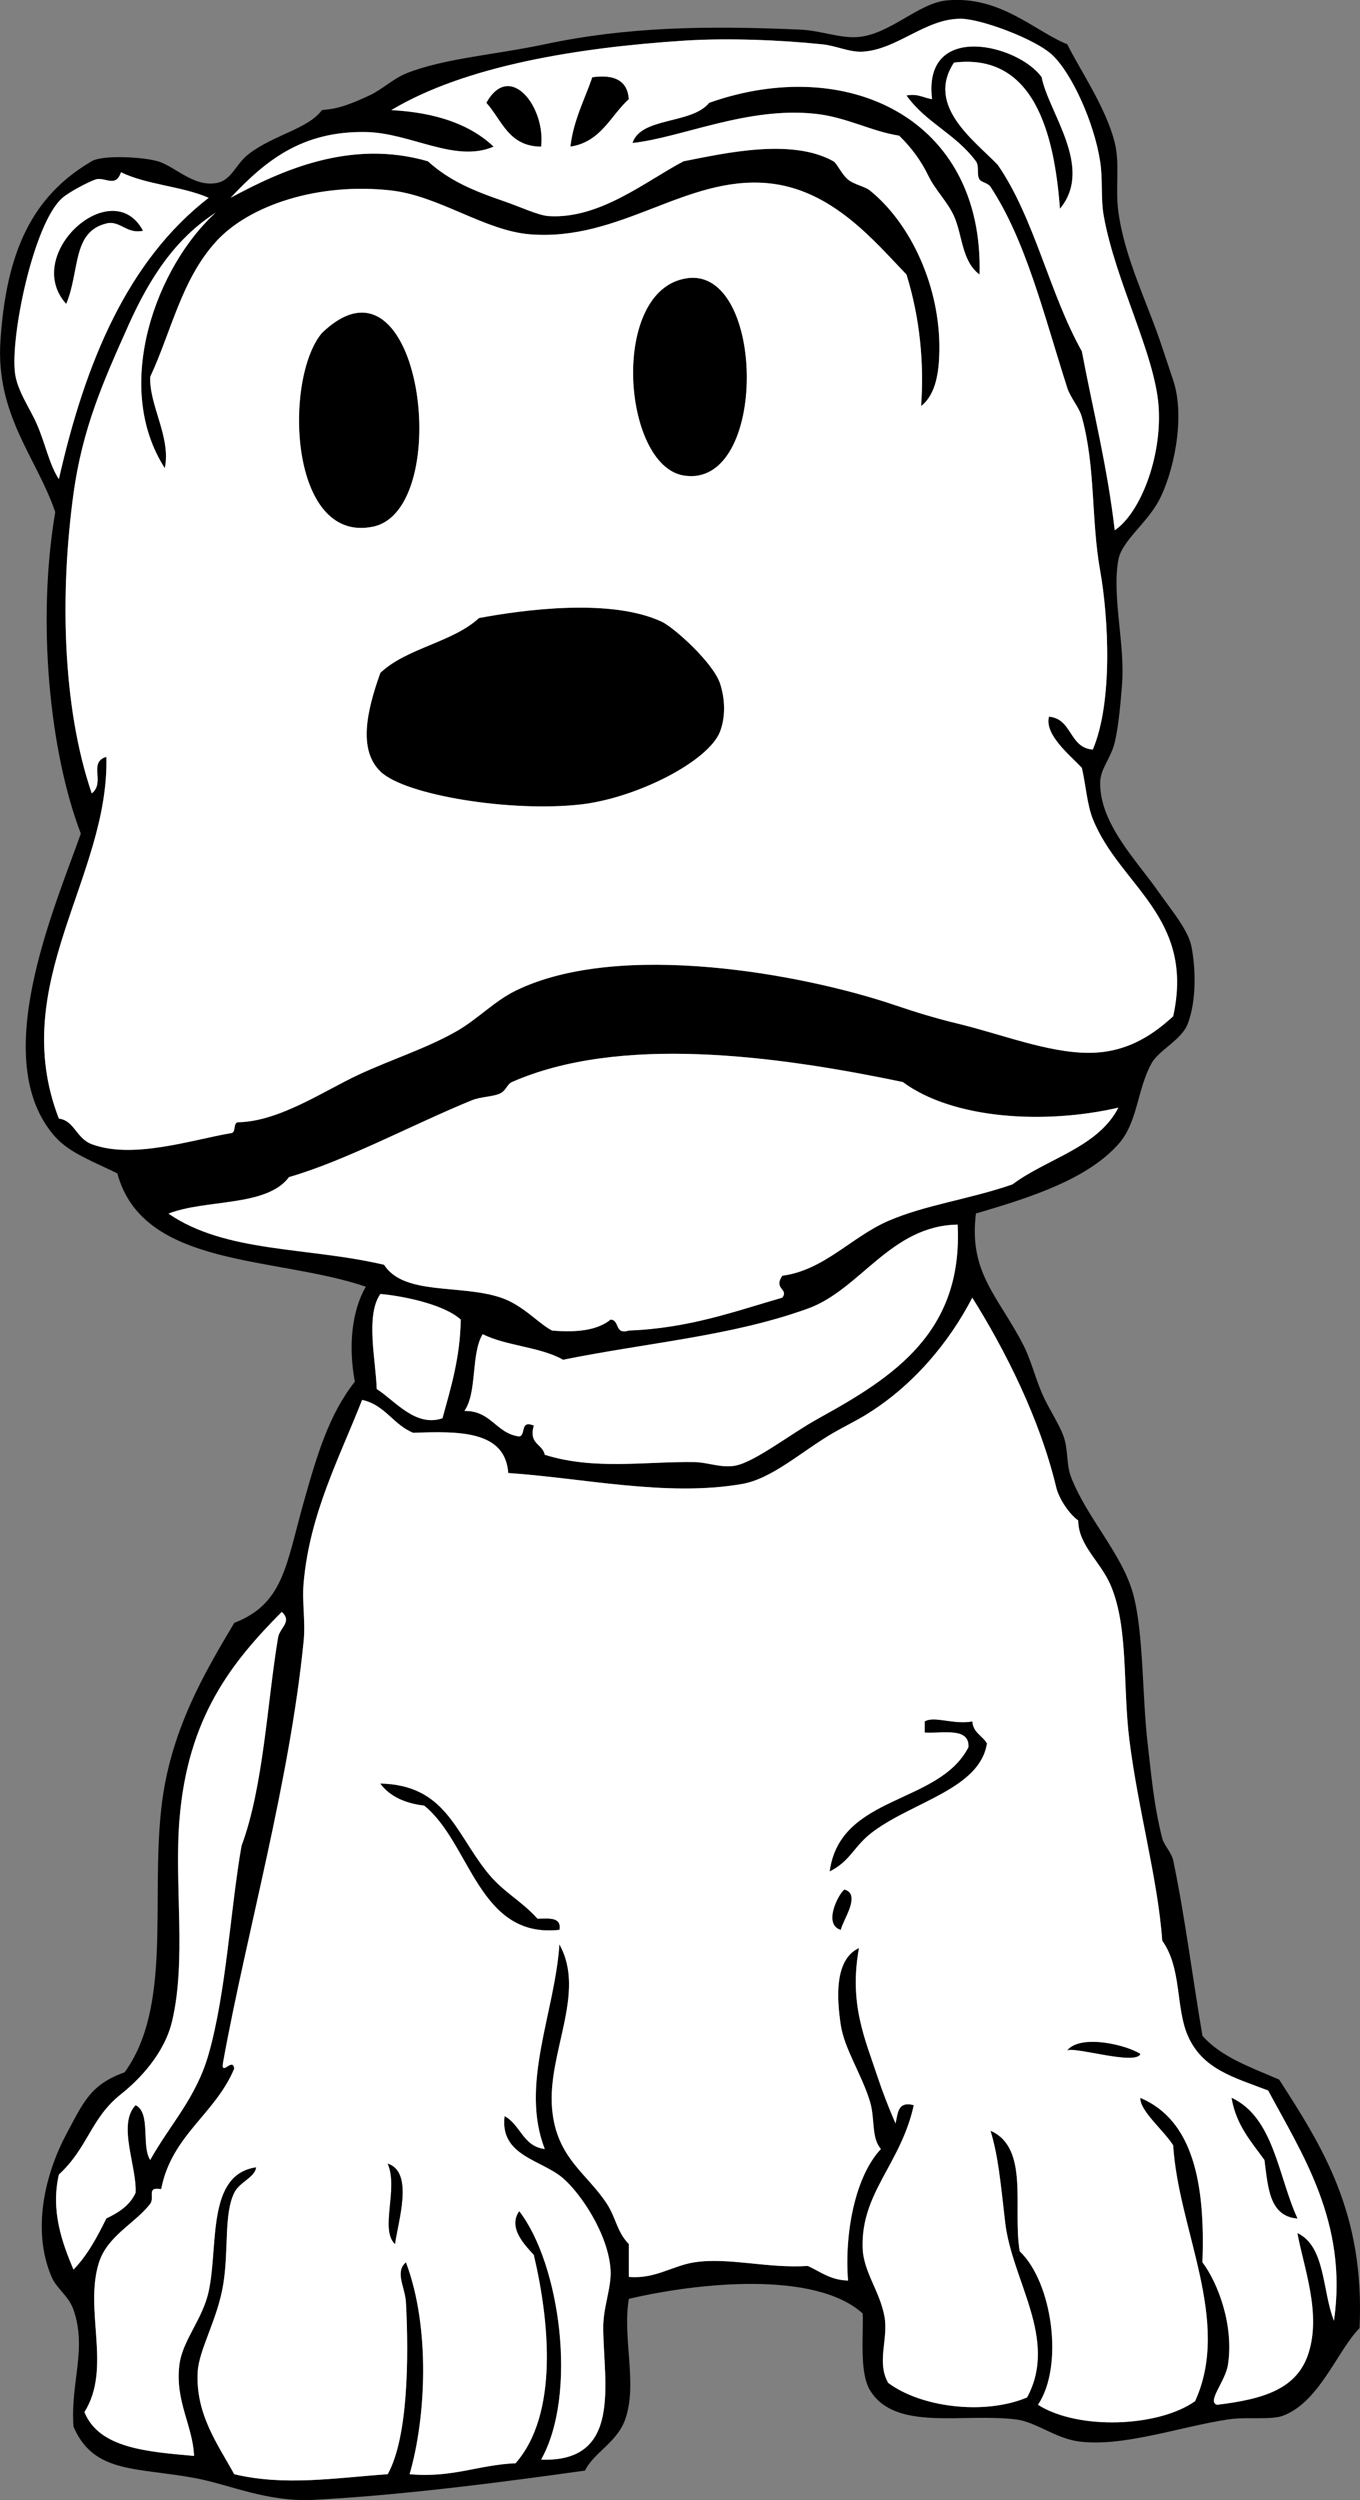 <?xml version="1.0"?>
<svg xmlns:rdf="http://www.w3.org/1999/02/22-rdf-syntax-ns#" xmlns="http://www.w3.org/2000/svg" xmlns:cc="http://web.resource.org/cc/" xmlns:xlink="http://www.w3.org/1999/xlink" xmlns:dc="http://purl.org/dc/elements/1.1/" xmlns:svg="http://www.w3.org/2000/svg" id="Layer_1" xml:space="preserve" overflow="visible" viewBox="0 0 266.975 490.712" version="1.1" enable-background="new 0 0 266.975 490.712">
<rect x="0" y="0" width="266.975" height="490.712" fill="#808080" stroke="none"/>
<g clip-rule="evenodd" fill-rule="evenodd">
	<path d="m191.58 238.21c-1.44 11.667 4.369 16.169 9.323 25.819 1.399 2.726 2.285 6.255 3.587 9.323 1.298 3.062 3.367 5.977 4.303 8.606 0.934 2.622 0.513 5.489 1.435 7.89 3.104 8.086 9.999 15.048 12.192 22.95 2.099 7.562 1.779 20.209 2.869 29.405 0.699 5.907 1.164 11.966 2.868 18.647 0.324 1.271 1.85 2.853 2.151 4.304 2.314 11.129 3.679 22.245 5.738 34.425 3.679 4.21 9.566 6.212 15.061 8.606 8.419 13.099 16.851 26.183 15.779 48.771-4.384 4.466-7.896 14.565-15.062 17.212-2.368 0.875-7.029 0.157-10.758 0.718-9.35 1.406-20.751 5.513-29.405 4.303-4.519-0.632-8.384-3.839-12.192-4.303-10.559-1.286-23.765 2.398-28.688-5.737-2.163-3.575-1.228-11.193-1.435-15.062-9.392-8.488-32.522-6.017-45.9-2.869-1.298 7.721 1.754 16.707-0.718 23.668-1.617 4.554-6.187 6.51-7.889 10.041-14.676 2.038-34.561 4.737-53.073 5.737-9.442 0.51-16.604-3.01-23.667-4.303-11.446-2.096-19.691-0.849-23.668-10.041-0.643-8.646 2.69-15.176 0-22.951-0.942-2.722-3.317-4.151-4.303-6.454-3.971-9.274-1.216-20.292 2.869-27.971 3.415-6.419 4.789-9.802 11.475-12.192 9.244-12.817 5.172-33.074 7.172-51.639 1.66-15.403 8.659-26.991 14.344-36.577 9.661-3.73 10.131-11.245 13.627-23.668 2.681-9.528 4.994-17.244 10.041-23.668-1.296-7.01-0.61-13.847 2.152-18.647-17.639-6.029-43.74-3.596-48.77-22.233-4.64-2.309-9.344-3.984-12.192-7.172-13.278-14.858-0.299-44.525 5.021-59.528-6.167-16.104-8.652-41.78-5.021-63.114-3.641-10.698-11.739-19.013-10.754-33.724 1.161-17.345 6.184-28.297 17.93-35.143 2.148-1.252 9.886-0.847 12.909 0 3.345 0.938 6.974 5.053 11.476 4.303 3.14-0.523 3.735-3.657 6.455-5.738 4.924-3.768 11.617-4.894 14.344-8.606 3.487-0.228 6.066-1.379 9.323-2.869 2.34-1.07 4.732-3.321 7.172-4.303 7.381-2.973 17.492-3.665 27.253-5.738 16.05-3.408 31.581-3.688 50.204-2.869 3.97 0.174 7.951 1.804 11.476 1.435 6.248-0.656 11.684-6.644 17.213-7.172 10.514-1.005 17.37 6.109 23.667 8.606 2.388 4.896 7.646 12.463 9.324 19.365 1.054 4.334 0.047 8.82 0.717 13.626 1.282 9.201 5.693 17.704 8.606 26.537 0.697 2.114 1.463 4.388 2.151 6.455 2.47 7.408-0.037 18.452-2.868 23.668-2.413 4.445-7.201 7.851-7.89 11.475-1.33 6.999 1.321 16.808 0.718 24.385-0.272 3.406-0.649 8.184-1.435 11.476-0.771 3.23-2.824 5.153-2.869 7.889-0.133 8.099 7.279 15.479 11.476 21.516 2.457 3.535 5.789 7.361 6.454 10.758 0.754 3.847 1.073 10.296-0.717 15.061-1.229 3.271-5.689 5.156-7.172 7.889-2.848 5.251-2.637 11.468-6.455 15.779-6.11 6.89-17.26 10.49-27.96 13.61zm-166.4-174.28c-4.913 10.979-8.99 20.105-10.758 32.991-2.649 19.31-2.241 41.756 3.586 58.811 2.743-2.164-0.761-6.118 2.869-7.172 0.598 23.633-19.559 44.51-9.324 71.003 3.037 0.369 3.396 3.871 6.455 5.021 8.063 3.029 19.833-0.906 27.253-2.152 1.185-0.011 0.401-1.989 1.435-2.151 8.083-0.116 16.962-6.205 23.667-9.324 6.692-3.113 13.422-5.187 19.364-8.606 4.032-2.321 7.32-5.85 11.476-7.889 20.29-9.958 56.474-3.3 74.589 2.869 3.946 1.344 8.091 2.6 12.192 3.586 8.574 2.062 17.753 5.754 25.819 5.738 8.027-0.016 13.227-4.206 16.495-7.172 4.294-19.595-10.509-25.58-15.778-38.729-1.118-2.791-1.345-6.485-2.151-10.041-2.445-2.586-7.355-6.496-6.455-10.041 4.615 0.405 3.924 6.118 8.606 6.455 3.944-9.293 3.102-25.781 1.435-35.143-1.796-10.089-0.856-20.217-3.586-30.122-0.53-1.925-2.239-3.769-2.869-5.738-4.636-14.496-8.131-28.931-15.061-39.446-0.507-0.77-1.788-0.887-2.152-1.435-0.644-0.971 0.016-2.599-0.717-3.586-4.037-5.444-9.775-7.509-13.627-12.91 2.328-0.416 3.337 0.488 5.021 0.717-1.873-15.358 16.953-10.753 21.517-4.303 1.352 6.983 10.312 17.71 3.586 25.819-1.107-14.958-5.181-30.614-20.799-28.688-5.583 8.492 3.973 15.253 8.605 20.082 7.215 10.477 10.129 25.254 16.496 36.578 2.206 11.66 5.025 22.707 6.455 35.143 5.083-3.468 9.316-14.492 8.606-24.385-0.733-10.209-8.451-24.432-10.758-37.294-0.633-3.524-0.145-7.086-0.718-10.758-1.192-7.638-5.493-17.115-9.323-20.799-3.281-3.157-13.975-7.117-17.931-7.172-7.006-0.098-12.55 6.068-19.364 6.455-2.604 0.148-5.177-1.154-7.889-1.435-8.156-0.842-18.531-1.288-27.254-0.717-20.971 1.371-42.934 4.971-57.376 13.627 8.627 0.458 15.423 2.746 20.082 7.172-7.586 3.267-16.249-2.713-25.102-2.869-12.653-0.223-19.81 5.761-26.537 12.91 9.879-5.327 23.504-11.589 38.729-7.172 4.251 3.819 8.789 5.738 15.061 7.889 2.883 0.989 6.644 2.738 8.606 2.869 10.076 0.671 19.201-6.936 26.537-10.758 8.096-1.584 21.192-4.599 29.405 0 0.709 0.397 1.552 2.489 2.869 3.586 1.197 0.998 3.298 1.34 4.303 2.151 8.033 6.49 13.856 18.955 13.627 31.557-0.069 3.799-0.576 8.408-3.586 10.758 0.61-8.432-0.228-17.301-2.869-25.819-6.301-6.53-14.652-16.787-27.254-17.93-16.166-1.466-28.848 11.438-46.618 10.041-8.882-0.699-17.852-7.535-27.253-8.606-14.367-1.637-27.961 2.913-34.426 10.041-6.803 7.501-8.761 17.67-12.91 26.537-0.203 5.658 4.123 11.847 2.869 17.93-10.461-16.267-1.482-39.844 10.041-50.204-7.795 4.993-12.836 12.401-17.226 22.213zm-1.435-30.123c-1.062 3.174-3.151 0.815-5.021 1.435-1.292 0.428-5.029 2.363-6.455 3.586-5.63 4.829-10.269 27.113-9.324 34.426 0.452 3.498 2.964 6.943 4.303 10.041 1.745 4.036 2.372 7.758 4.303 10.758 5.197-23.014 13.506-42.914 29.405-55.225-5.147-2.263-12.255-2.565-17.211-5.021zm153.48 178.58c-25.427-5.328-55.755-9.23-76.741 0-0.896 0.394-1.163 1.623-2.152 2.152-1.465 0.784-3.829 0.656-5.737 1.435-11.347 4.625-24.899 11.924-35.86 15.061-4.384 5.896-16.267 4.293-23.667 7.172 11.281 7.755 27.207 6.494 42.315 10.041 3.909 6.094 15.077 3.784 22.95 6.455 4.396 1.492 7.316 5.062 10.041 6.455 4.979 0.438 8.984-0.1 11.476-2.151 1.851 0.062 0.754 3.07 3.586 2.151 11.75-0.441 20.662-3.722 30.122-6.455 1.333-1.765-1.807-1.605 0-4.303 8.211-1.089 13.612-7.642 20.799-10.758 7.336-3.181 15.877-4.228 24.385-7.172 6.838-5.116 16.718-7.189 20.799-15.062-14.72 3.39-32.59 2.2-42.33-5.02zm-18.65 44.47c-15.015 5.416-31.248 6.645-48.053 10.041-4.402-2.531-11.168-2.698-15.778-5.021-2.342 3.873-1.027 11.403-3.586 15.062 5.311-0.052 6.14 4.379 10.758 5.02 1.384-0.289 0.062-3.284 2.869-2.151-1.067 3.697 1.71 3.55 2.151 5.738 9.708 3.062 19.924 1.272 29.405 1.434 2.547 0.044 5.226 1.18 7.89 0.718 3.904-0.678 10.882-6.23 16.495-9.324 14.69-8.095 28.334-16.873 27.254-38.011-13.17 0.22-19.07 12.76-29.39 16.49zm-83.909-2.87c-2.961 4.227-0.88 13.074-0.717 18.647 3.568 2.275 7.603 7.553 12.91 5.737 1.643-6.007 3.46-11.84 3.586-19.364-3.418-3.14-11.906-4.72-15.779-5.03zm95.389 23.66c-2.063 1.269-4.343 2.359-6.455 3.586-6.151 3.571-11.961 8.998-17.93 10.041-14.732 2.574-31.31-1.188-45.901-2.151-0.592-8.254-9.438-8.253-18.647-7.89-3.932-1.566-5.512-5.485-10.041-6.455-4.416 11.293-10.26 22.237-11.475 35.86-0.345 3.862 0.387 7.567 0 11.476-2.748 27.697-11.227 57.403-15.779 82.478-0.628 3.343 1.86-0.987 2.152 1.435-3.726 8.944-12.291 13.05-14.344 23.668-2.988-0.573-1.199 1.623-2.151 2.868-2.898 3.789-8.362 6.246-10.041 11.476-3.016 9.396 2.564 20.762-2.869 29.405 2.904 7.137 12.32 7.762 21.516 8.606-0.246-6.001-3.779-10.791-2.869-17.93 0.611-4.789 4.546-8.877 5.738-14.345 1.961-8.994-0.479-22.953 9.324-24.385-0.222 2.012-3.249 2.854-4.303 5.021-2.06 4.23-1.044 11.034-2.152 17.931-1.107 6.896-4.784 12.82-5.02 17.213-0.446 8.292 3.94 14.208 7.172 20.081 9.975 2.366 19.647 0.733 30.123 0 4.001-7.146 4.161-22.812 3.586-33.708-0.157-2.974-2.255-5.985 0-7.89 4.878 12.983 3.884 30.706 0.717 41.598 8.41 0.76 13.458-1.842 20.799-2.151 8.434-9.629 6.68-27.712 3.586-40.881-1.59-1.778-5.207-5.282-2.869-8.606 8.001 10.326 11.537 35.87 4.304 48.77 15.981 0.611 12.252-15.056 12.192-25.818-0.023-4.235 1.669-7.976 1.435-11.476-0.468-6.969-5.807-14.884-9.324-17.93-4.227-3.662-12.465-4.346-11.475-12.193 3.118 1.664 3.613 5.95 7.889 6.455-4.93-12.639 1.981-26.764 2.869-40.163 5.332 9.519-2.406 21.314-1.435 32.274 0.858 9.679 6.84 12.622 10.758 18.646 1.78 2.737 2.003 5.567 4.304 7.89v6.455c5.159 0.47 8.562-2.213 12.909-2.869 6.746-1.018 14.285 1.244 22.233 0.718 2.467 1.119 4.395 2.777 7.89 2.868-0.718-9.043 1.313-20.366 6.454-25.819-1.939-2.228-1.116-5.902-2.151-9.323-1.599-5.283-5.045-10.356-5.737-15.062-0.721-4.896-1.368-12.787 3.586-15.062-2.002 10.931 1.186 17.837 3.586 25.103 1.015 3.071 2.24 6.242 3.586 9.323 0.479-1.912 0.346-4.436 3.586-3.586-2.556 11.606-10.353 17.107-10.041 27.971 0.139 4.807 3.42 8.546 4.304 13.627 0.746 4.291-1.604 8.928 0.717 12.91 6.263 4.71 18.663 6.445 27.254 2.868 6.198-11.464-2.992-22.911-4.304-34.425-0.962-8.45-1.396-13.036-2.868-17.931 7.71 3.385 4.292 15.292 5.737 23.668 6.416 6.102 8.689 22.514 3.586 30.122 7.889 5.02 23.669 4.386 30.84-0.717 7.159-15.746-3.299-33.626-4.304-50.204-1.85-2.944-6.581-6.789-6.454-9.324 10.412 4.41 12.766 16.879 12.192 32.274 3.076 4.075 6.196 12.392 5.021 20.082-0.514 3.357-4.205 7.26-2.152 7.889 9.371-1.117 15.695-3.197 17.931-10.041 2.605-7.976-0.999-17.126-2.152-23.667 5.533 2.595 4.864 11.393 7.173 17.213 2.796-19.31-6.338-32.856-12.91-45.184-6.692-2.581-12.877-4.12-15.778-10.759-2.41-5.515-1.151-13.246-5.021-18.646-0.854-12.046-4.717-25.573-6.455-39.446-1.317-10.525-0.149-21.809-3.586-30.123-2.012-4.867-6.403-7.926-6.454-12.909-2.143-1.601-3.876-4.663-4.304-6.455-3.258-13.644-10.089-27.061-16.495-37.294-4.51 8.73-11.63 17.3-20.8 22.94zm-134.84 79.61c-1.019 12.774 1.399 27.486-1.434 39.446-1.503 6.347-6.357 11.414-10.041 14.344-5.99 4.765-6.372 10.381-12.192 15.778-1.63 7.137 0.641 13.352 2.869 18.647 2.72-2.778 4.633-6.364 6.455-10.041 2.43-1.155 4.608-2.564 5.738-5.021 0.286-5.183-3.623-13.434 0-17.213 3.053 1.489 1.087 7.997 2.869 10.758 3.949-7.074 9.017-12.145 11.475-20.799 3.478-12.24 4.292-28.634 6.455-40.88 4.31-11.559 5.043-28.228 7.172-40.881 0.323-1.921 2.834-3.078 0.717-5.021-9.868 9.94-18.473 20.69-20.083 40.87z"/>
	<path d="m123.44 19.461c-3.63 3.303-5.464 8.402-11.476 9.323 0.651-5.326 2.78-9.173 4.304-13.626 4.45-0.618 6.93 0.733 7.18 4.303z"/>
	<path d="m106.23 28.785c-6.417-0.039-7.693-5.217-10.758-8.606 4.608-8.273 11.668 0.79 10.758 8.606z"/>
	<path d="m192.29 53.887c-3.531-2.613-3.351-7.79-5.02-11.475-1.279-2.822-3.647-5.065-5.021-7.889-1.398-2.875-3.218-5.428-5.738-7.889-5.581-0.88-10.347-3.648-16.495-4.303-13.357-1.423-26.159 4.669-35.86 5.738 1.674-5.157 11.612-3.633 15.062-7.89 26.96-9.547 53.92 2.969 53.07 33.708z"/>
	<path d="m40.963 38.826c-15.9 12.31-24.209 32.211-29.405 55.224-1.932-3-2.559-6.722-4.303-10.758-1.339-3.097-3.851-6.542-4.303-10.041-0.945-7.313 3.693-29.597 9.324-34.426 1.426-1.223 5.163-3.158 6.455-3.586 1.869-0.619 3.958 1.739 5.021-1.435 4.954 2.457 12.062 2.759 17.211 5.022zm-27.971 20.799c2.703-6.468 1.106-14.112 7.889-15.778 2.694-0.662 3.989 2.14 7.172 1.435-6.035-11.256-23.777 4.643-15.061 14.343z" fill="#fff"/>
	<path d="m28.053 45.281c-3.183 0.705-4.478-2.096-7.172-1.435-6.783 1.666-5.186 9.311-7.889 15.778-8.716-9.699 9.026-25.598 15.061-14.343z"/>
	<path d="m134.92 54.604c15.472-2.138 15.934 41.467-0.717 38.729-12.1-1.99-14.56-36.617 0.72-38.729z"/>
	<path d="m63.196 65.362c19.564-18.809 26.185 34.65 10.041 38.012-16.51 3.44-17.588-29.068-10.041-38.008z"/>
	<path d="m74.671 132.06c5.152-4.889 14.135-5.947 19.364-10.758 8.651-1.612 25.801-3.962 35.86 0.717 2.38 1.107 10.139 8.059 11.476 12.192 0.988 3.054 1.062 6.496 0 9.324-2.208 5.882-16.35 13.07-27.253 14.344-13.645 1.594-34.619-1.757-39.446-6.455-4.367-4.23-2.738-11.76-0.013-19.36z"/>
	<path d="m219.55 217.41c-4.081 7.872-13.961 9.946-20.799 15.062-8.508 2.944-17.049 3.991-24.385 7.172-7.187 3.116-12.588 9.669-20.799 10.758-1.807 2.698 1.333 2.539 0 4.303-9.46 2.733-18.372 6.013-30.122 6.455-2.832 0.919-1.735-2.089-3.586-2.151-2.491 2.052-6.497 2.589-11.476 2.151-2.725-1.393-5.645-4.963-10.041-6.455-7.873-2.671-19.042-0.361-22.95-6.455-15.108-3.547-31.034-2.286-42.315-10.041 7.401-2.879 19.284-1.275 23.667-7.172 10.961-3.137 24.514-10.436 35.86-15.061 1.909-0.778 4.272-0.651 5.737-1.435 0.989-0.529 1.256-1.758 2.152-2.152 20.986-9.23 51.314-5.328 76.741 0 9.75 7.22 27.62 8.41 42.33 5.02z" fill="#fff"/>
	<path d="m187.99 240.36c1.08 21.138-12.563 29.917-27.254 38.011-5.613 3.094-12.591 8.646-16.495 9.324-2.664 0.462-5.343-0.674-7.89-0.718-9.481-0.161-19.697 1.629-29.405-1.434-0.441-2.188-3.219-2.041-2.151-5.738-2.807-1.133-1.485 1.862-2.869 2.151-4.618-0.641-5.447-5.071-10.758-5.02 2.559-3.658 1.244-11.188 3.586-15.062 4.61 2.322 11.376 2.489 15.778 5.021 16.805-3.396 33.038-4.625 48.053-10.041 10.32-3.72 16.22-16.26 29.41-16.49z" fill="#fff"/>
	<path d="m90.45 259.01c-0.125 7.524-1.943 13.357-3.586 19.364-5.307 1.815-9.341-3.462-12.91-5.737-0.163-5.573-2.244-14.42 0.717-18.647 3.873 0.32 12.361 1.9 15.779 5.03z" fill="#fff"/>
	<path d="m190.86 254.7c6.406 10.234 13.237 23.651 16.495 37.294 0.428 1.792 2.161 4.854 4.304 6.455 0.051 4.983 4.442 8.042 6.454 12.909 3.437 8.314 2.269 19.598 3.586 30.123 1.738 13.873 5.601 27.4 6.455 39.446 3.869 5.4 2.61 13.132 5.021 18.646 2.901 6.639 9.086 8.178 15.778 10.759 6.572 12.327 15.706 25.874 12.91 45.184-2.309-5.82-1.64-14.618-7.173-17.213 1.153 6.541 4.758 15.691 2.152 23.667-2.235 6.844-8.56 8.924-17.931 10.041-2.053-0.629 1.639-4.531 2.152-7.889 1.176-7.69-1.944-16.007-5.021-20.082 0.573-15.396-1.78-27.864-12.192-32.274-0.127 2.535 4.604 6.38 6.454 9.324 1.005 16.578 11.463 34.458 4.304 50.204-7.171 5.103-22.951 5.736-30.84 0.717 5.104-7.608 2.83-24.021-3.586-30.122-1.445-8.376 1.973-20.283-5.737-23.668 1.472 4.895 1.906 9.48 2.868 17.931 1.312 11.514 10.502 22.961 4.304 34.425-8.591 3.577-20.991 1.842-27.254-2.868-2.321-3.982 0.029-8.619-0.717-12.91-0.884-5.081-4.165-8.82-4.304-13.627-0.312-10.863 7.485-16.364 10.041-27.971-3.24-0.85-3.107 1.674-3.586 3.586-1.346-3.081-2.571-6.252-3.586-9.323-2.4-7.266-5.588-14.172-3.586-25.103-4.954 2.274-4.307 10.166-3.586 15.062 0.692 4.705 4.139 9.778 5.737 15.062 1.035 3.421 0.212 7.096 2.151 9.323-5.141 5.453-7.172 16.776-6.454 25.819-3.495-0.091-5.423-1.749-7.89-2.868-7.948 0.526-15.487-1.735-22.233-0.718-4.348 0.656-7.75 3.339-12.909 2.869v-6.455c-2.301-2.322-2.523-5.152-4.304-7.89-3.918-6.024-9.899-8.968-10.758-18.646-0.972-10.96 6.767-22.756 1.435-32.274-0.888 13.399-7.799 27.524-2.869 40.163-4.276-0.505-4.771-4.791-7.889-6.455-0.99 7.848 7.248 8.531 11.475 12.193 3.517 3.046 8.856 10.961 9.324 17.93 0.234 3.5-1.458 7.24-1.435 11.476 0.06 10.763 3.789 26.43-12.192 25.818 7.233-12.899 3.698-38.443-4.304-48.77-2.338 3.324 1.279 6.828 2.869 8.606 3.094 13.169 4.848 31.252-3.586 40.881-7.34 0.31-12.389 2.911-20.799 2.151 3.167-10.892 4.161-28.614-0.717-41.598-2.255 1.904-0.157 4.916 0 7.89 0.575 10.896 0.416 26.562-3.586 33.708-10.476 0.733-20.148 2.366-30.123 0-3.231-5.873-7.618-11.789-7.172-20.081 0.236-4.393 3.913-10.316 5.02-17.213 1.108-6.896 0.092-13.7 2.152-17.931 1.055-2.166 4.082-3.009 4.303-5.021-9.802 1.432-7.363 15.391-9.324 24.385-1.192 5.468-5.127 9.556-5.738 14.345-0.91 7.139 2.624 11.929 2.869 17.93-9.196-0.845-18.612-1.47-21.516-8.606 5.433-8.644-0.147-20.009 2.869-29.405 1.679-5.229 7.143-7.687 10.041-11.476 0.953-1.245-0.836-3.441 2.151-2.868 2.053-10.618 10.618-14.724 14.344-23.668-0.292-2.422-2.78 1.908-2.152-1.435 4.552-25.074 13.031-54.78 15.779-82.478 0.387-3.908-0.345-7.613 0-11.476 1.215-13.623 7.06-24.567 11.475-35.86 4.529 0.97 6.108 4.889 10.041 6.455 9.209-0.363 18.056-0.364 18.647 7.89 14.592 0.963 31.169 4.726 45.901 2.151 5.969-1.043 11.778-6.47 17.93-10.041 2.112-1.227 4.392-2.317 6.455-3.586 9.19-5.64 16.31-14.21 20.82-22.95zm-9.33 83.2v2.151c3.616 0.209 8.766-1.115 8.606 2.869-5.82 11.392-25.176 9.249-27.254 24.385 4.248-2.162 4.641-4.984 8.606-7.89 8.026-5.879 20.856-8.387 22.233-17.213-0.873-1.518-2.698-2.082-2.868-4.303-3.65 0.68-7.49-1.14-9.33 0zm-98.252 16.49c9.155 7.387 10.624 26.131 26.537 24.385 0.417-2.568-2.123-2.181-4.303-2.151-3.381-3.764-6.784-5.182-10.041-9.323-6.19-7.874-8.174-16.918-20.799-17.213 1.839 2.45 4.758 3.83 8.598 4.29zm81.762 24.39c0.372-1.863 4.073-6.953 0.717-7.889-1.25 0.99-4.18 6.85-0.72 7.89zm44.46 23.67c1.511-0.772 13.412 2.961 14.345 0.717-2.5-1.7-11.58-4-14.34-0.72zm38.73 21.51c0.704 5.272 0.907 11.047 6.454 11.476-3.836-8.355-4.609-19.775-12.909-23.668 0.9 5.33 3.86 8.58 6.46 12.19zm-170.69 16.5c0.583-4.417 3.763-14.12-1.434-15.778 2.166 4.93-1.583 12.9 1.434 15.78z" fill="#fff"/>
	<path d="m55.307 316.38c2.117 1.942-0.394 3.1-0.717 5.021-2.128 12.653-2.862 29.322-7.172 40.881-2.164 12.246-2.977 28.64-6.455 40.88-2.458 8.654-7.526 13.725-11.475 20.799-1.782-2.761 0.184-9.269-2.869-10.758-3.623 3.779 0.286 12.03 0 17.213-1.13 2.456-3.308 3.865-5.738 5.021-1.822 3.677-3.735 7.263-6.455 10.041-2.228-5.296-4.499-11.511-2.869-18.647 5.82-5.397 6.202-11.014 12.192-15.778 3.684-2.93 8.538-7.997 10.041-14.344 2.833-11.96 0.416-26.672 1.434-39.446 1.611-20.17 10.216-30.92 20.083-40.87z" fill="#fff"/>
	<path d="m190.86 337.9c0.17 2.221 1.995 2.785 2.868 4.303-1.377 8.826-14.207 11.334-22.233 17.213-3.966 2.905-4.358 5.728-8.606 7.89 2.078-15.136 21.434-12.993 27.254-24.385 0.159-3.984-4.99-2.66-8.606-2.869v-2.151c1.84-1.14 5.68 0.68 9.33 0z"/>
	<path d="m74.671 350.09c12.625 0.295 14.608 9.339 20.799 17.213 3.257 4.142 6.66 5.56 10.041 9.323 2.18-0.029 4.72-0.417 4.303 2.151-15.913 1.746-17.382-16.998-26.537-24.385-3.835-0.45-6.754-1.83-8.602-4.29z"/>
	<path d="m165.76 370.89c3.356 0.936-0.345 6.025-0.717 7.889-3.46-1.04-0.53-6.9 0.72-7.89z"/>
	<path d="m223.85 403.16c-0.933 2.244-12.834-1.489-14.345-0.717 2.76-3.27 11.84-0.97 14.35 0.72z"/>
	<path d="m241.78 411.77c8.3 3.893 9.073 15.312 12.909 23.668-5.547-0.429-5.75-6.203-6.454-11.476-2.61-3.61-5.57-6.86-6.46-12.19z"/>
	<path d="m76.106 424.68c5.197 1.658 2.018 11.361 1.434 15.778-3.017-2.88 0.732-10.85-1.434-15.78z"/>
	<path d="m42.397 41.694c-11.523 10.36-20.502 33.938-10.041 50.204 1.254-6.083-3.072-12.271-2.869-17.93 4.148-8.867 6.106-19.036 12.91-26.537 6.465-7.128 20.059-11.678 34.426-10.041 9.401 1.071 18.371 7.908 27.253 8.606 17.77 1.398 30.452-11.507 46.618-10.041 12.602 1.143 20.953 11.4 27.254 17.93 2.642 8.519 3.479 17.388 2.869 25.819 3.01-2.35 3.517-6.958 3.586-10.758 0.229-12.602-5.594-25.067-13.627-31.557-1.005-0.812-3.105-1.154-4.303-2.151-1.317-1.097-2.16-3.189-2.869-3.586-8.213-4.599-21.31-1.584-29.405 0-7.336 3.822-16.461 11.429-26.537 10.758-1.963-0.13-5.723-1.88-8.606-2.869-6.272-2.151-10.81-4.07-15.061-7.889-15.225-4.417-28.85 1.845-38.729 7.172 6.727-7.148 13.883-13.132 26.537-12.91 8.854 0.156 17.516 6.135 25.102 2.869-4.659-4.426-11.455-6.714-20.082-7.172 14.442-8.656 36.405-12.256 57.376-13.627 8.723-0.57 19.098-0.125 27.254 0.717 2.712 0.28 5.284 1.583 7.889 1.435 6.814-0.387 12.358-6.553 19.364-6.455 3.956 0.056 14.649 4.016 17.931 7.172 3.83 3.684 8.131 13.161 9.323 20.799 0.573 3.672 0.085 7.234 0.718 10.758 2.307 12.862 10.024 27.085 10.758 37.294 0.71 9.893-3.523 20.917-8.606 24.385-1.43-12.436-4.249-23.483-6.455-35.143-6.367-11.324-9.281-26.101-16.496-36.578-4.633-4.828-14.188-11.589-8.605-20.082 15.618-1.926 19.691 13.729 20.799 28.688 6.726-8.108-2.234-18.835-3.586-25.819-4.563-6.45-23.39-11.055-21.517 4.303-1.684-0.229-2.692-1.133-5.021-0.717 3.852 5.4 9.59 7.466 13.627 12.91 0.732 0.987 0.073 2.615 0.717 3.586 0.364 0.548 1.646 0.665 2.152 1.435 6.93 10.515 10.425 24.95 15.061 39.446 0.63 1.969 2.339 3.813 2.869 5.738 2.729 9.905 1.79 20.033 3.586 30.122 1.667 9.362 2.51 25.85-1.435 35.143-4.683-0.337-3.991-6.049-8.606-6.455-0.9 3.545 4.01 7.454 6.455 10.041 0.807 3.556 1.033 7.25 2.151 10.041 5.27 13.149 20.072 19.134 15.778 38.729-3.269 2.966-8.468 7.156-16.495 7.172-8.066 0.016-17.245-3.676-25.819-5.738-4.102-0.986-8.246-2.242-12.192-3.586-18.115-6.168-54.299-12.827-74.589-2.869-4.155 2.039-7.443 5.568-11.476 7.889-5.942 3.42-12.672 5.494-19.364 8.606-6.706 3.119-15.584 9.208-23.667 9.324-1.033 0.162-0.25 2.141-1.435 2.151-7.42 1.246-19.19 5.181-27.253 2.152-3.06-1.149-3.418-4.651-6.455-5.021-10.235-26.493 9.922-47.37 9.324-71.003-3.629 1.054-0.125 5.008-2.869 7.172-5.828-17.055-6.236-39.501-3.586-58.811 1.768-12.886 5.845-22.013 10.758-32.991 4.398-9.792 9.439-17.2 17.22-22.214zm73.873-26.536c-1.523 4.454-3.653 8.301-4.304 13.626 6.012-0.921 7.846-6.02 11.476-9.323-0.26-3.57-2.74-4.921-7.18-4.303zm-20.8 5.02c3.065 3.39 4.342 8.568 10.758 8.606 0.91-7.815-6.15-16.878-10.76-8.606zm43.75 0c-3.449 4.257-13.388 2.733-15.062 7.89 9.701-1.068 22.503-7.161 35.86-5.738 6.148 0.655 10.914 3.423 16.495 4.303 2.521 2.461 4.34 5.014 5.738 7.889 1.373 2.824 3.741 5.067 5.021 7.889 1.669 3.685 1.488 8.862 5.02 11.475 0.84-30.738-26.12-43.254-53.08-33.708zm-5.02 73.155c16.65 2.738 16.188-40.867 0.717-38.729-15.28 2.112-12.82 36.739-0.72 38.729zm-60.963 10.037c16.145-3.362 9.523-56.82-10.041-38.012-7.547 8.944-6.469 41.452 10.041 38.012zm1.434 48.06c4.827 4.698 25.802 8.049 39.446 6.455 10.904-1.274 25.045-8.462 27.253-14.344 1.062-2.828 0.988-6.27 0-9.324-1.337-4.133-9.096-11.085-11.476-12.192-10.059-4.68-27.208-2.329-35.86-0.717-5.229 4.812-14.212 5.869-19.364 10.758-2.72 7.59-4.349 15.12 0.005 19.36z" fill="#fff"/>
</g>
</svg>

